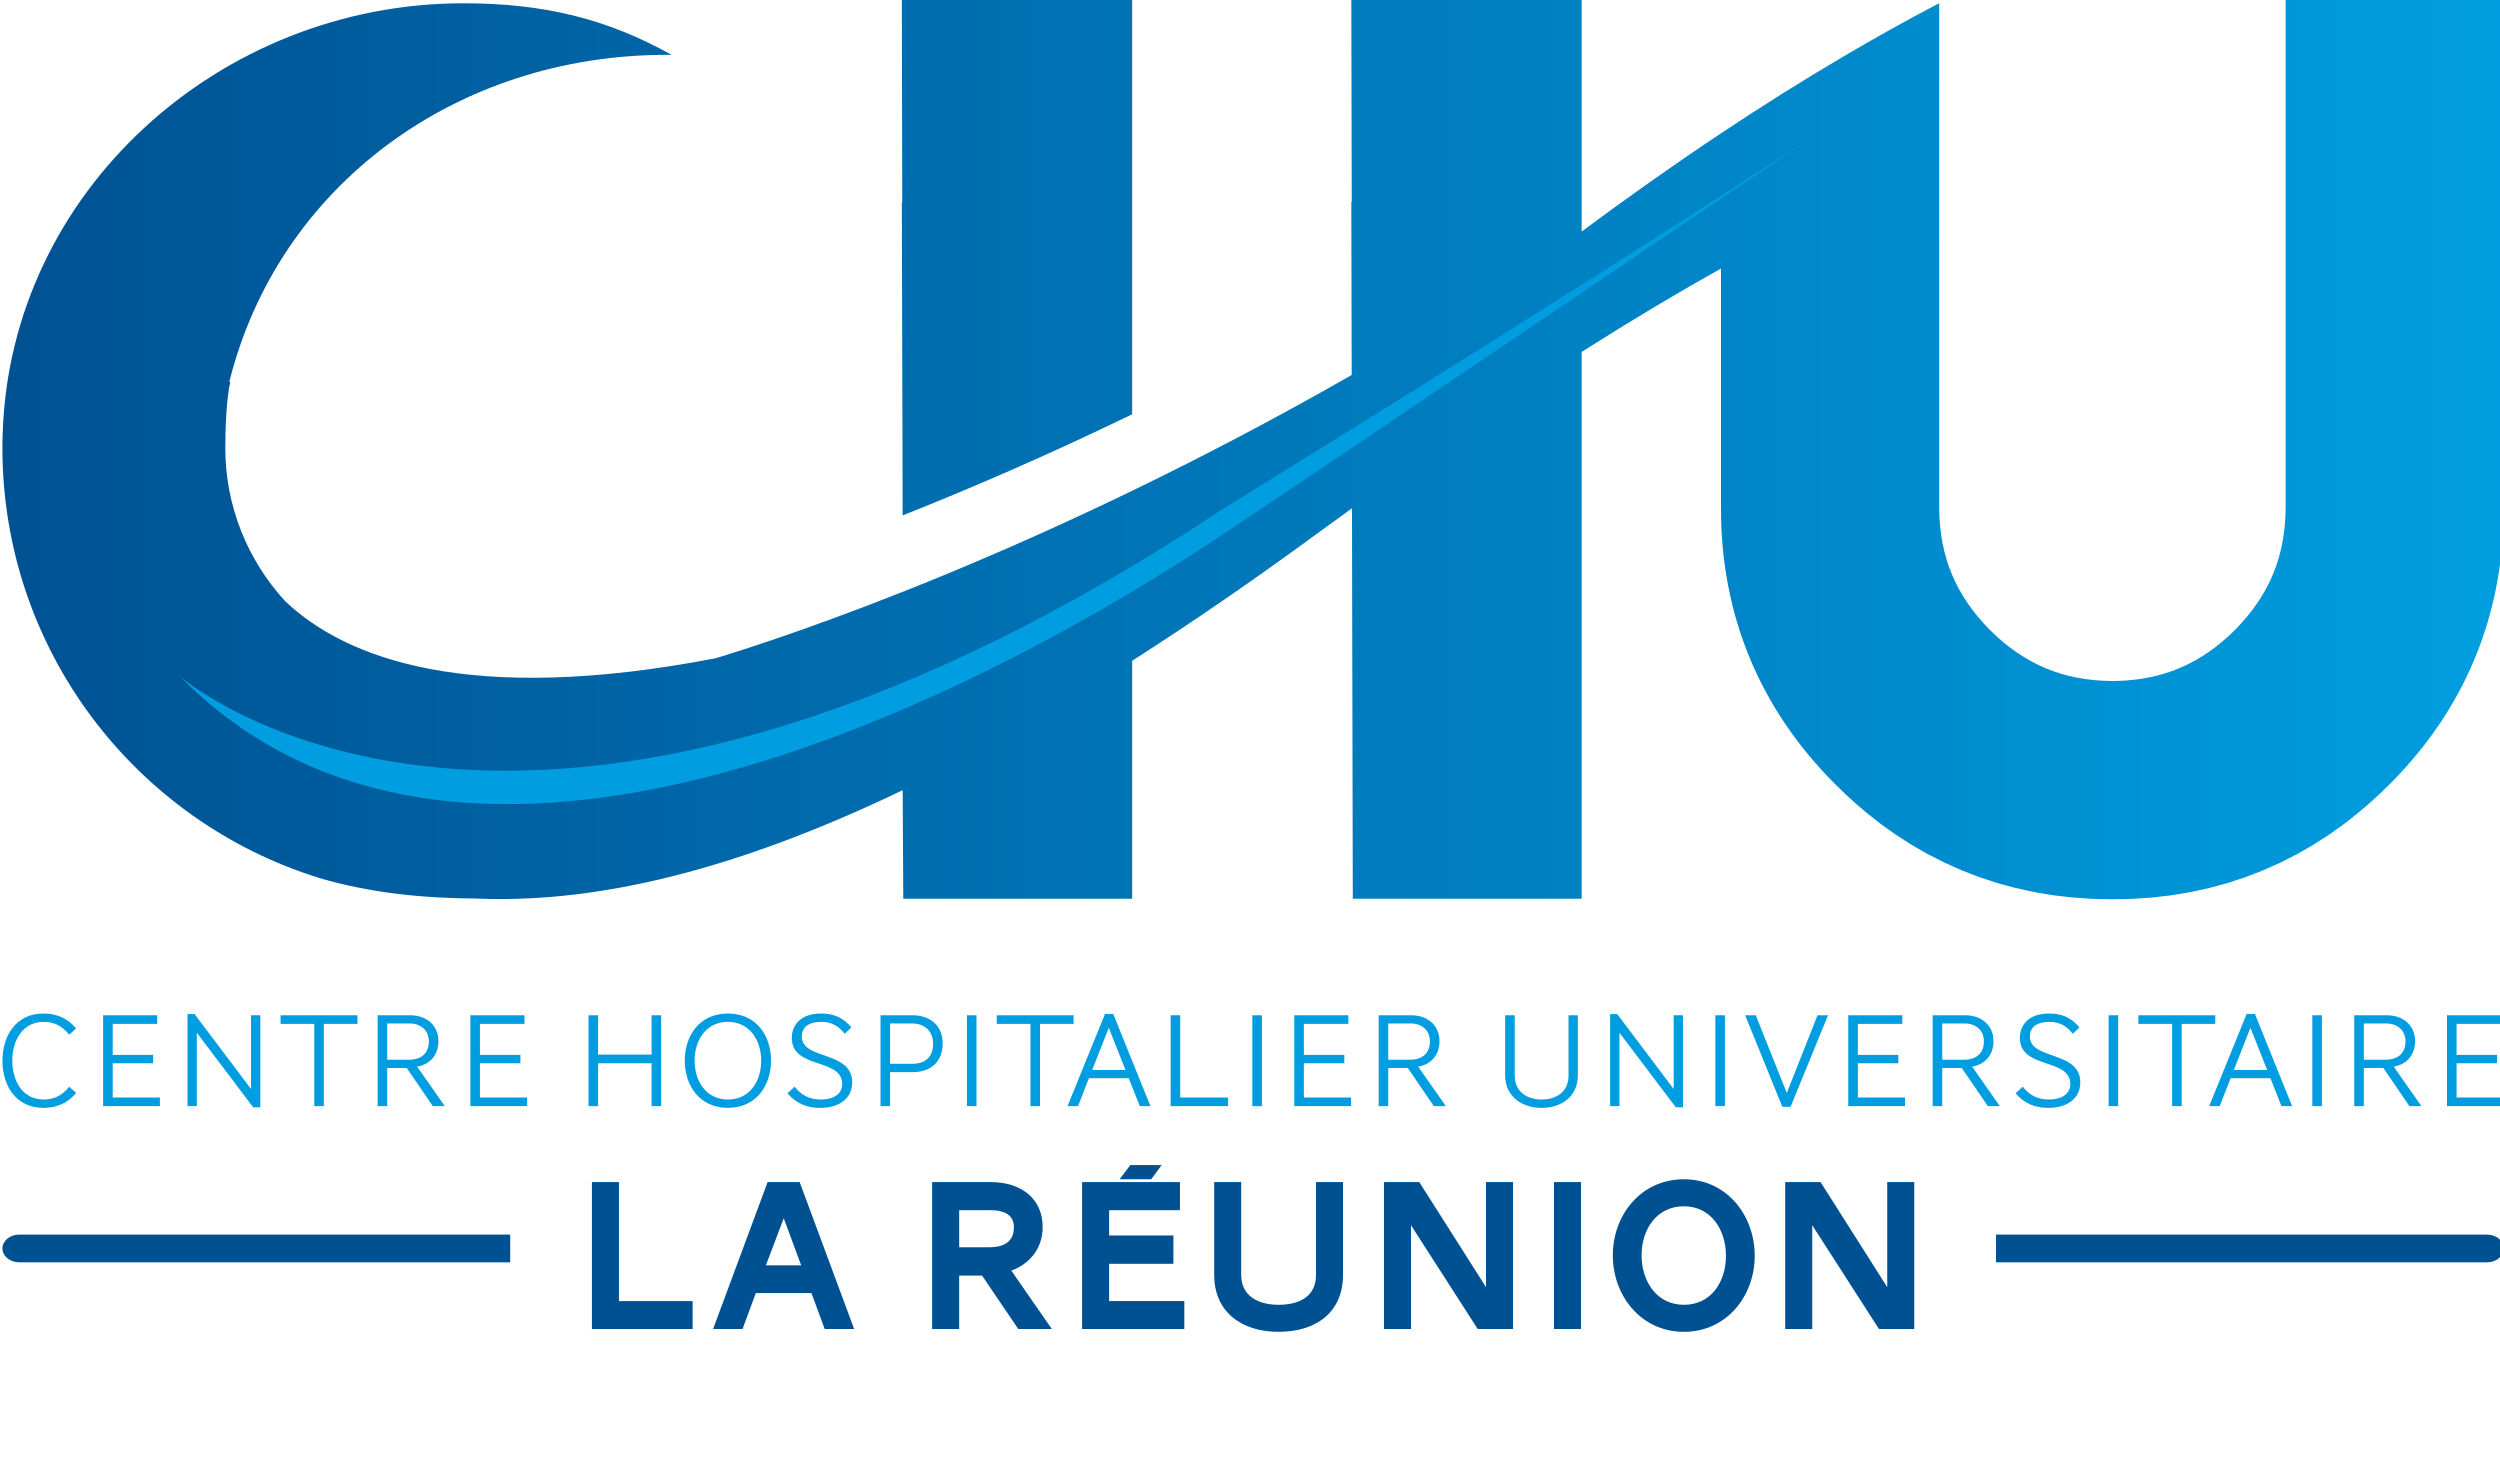 <?xml version="1.0" encoding="UTF-8" standalone="no"?>
<!-- Created with Inkscape (http://www.inkscape.org/) -->

<svg
   xmlns:dc="http://purl.org/dc/elements/1.1/"
   xmlns:cc="http://creativecommons.org/ns#"
   xmlns:rdf="http://www.w3.org/1999/02/22-rdf-syntax-ns#"
   xmlns:svg="http://www.w3.org/2000/svg"
   xmlns="http://www.w3.org/2000/svg"
   xmlns:xlink="http://www.w3.org/1999/xlink"
   xmlns:sodipodi="http://sodipodi.sourceforge.net/DTD/sodipodi-0.dtd"
   xmlns:inkscape="http://www.inkscape.org/namespaces/inkscape"
   width="53.705mm"
   height="31.497mm"
   viewBox="0 0 53.705 31.497"
   version="1.1"
   id="svg1001"
   inkscape:version="0.92.1 r15371"
   sodipodi:docname="Centre hospitalier universitaire de La Réunion_.svg">
  <defs
     id="defs995">
    <pattern
       inkscape:collect="always"
       xlink:href="#Strips1_1"
       id="pattern6070"
       patternTransform="matrix(10,0,0,10,61.539,0)" />
    <pattern
       inkscape:stockid="Stripes 1:1"
       id="Strips1_1"
       patternTransform="translate(0,0) scale(10,10)"
       height="1"
       width="2"
       patternUnits="userSpaceOnUse"
       inkscape:collect="always">
      <rect
         id="rect5352"
         height="2"
         width="1"
         y="-0.5"
         x="0"
         style="fill:black;stroke:none" />
    </pattern>
    <clipPath
       id="clipPath392"
       clipPathUnits="userSpaceOnUse">
      <path
         inkscape:connector-curvature="0"
         id="path390"
         d="M 221.52,38.808 H 373.756 V 120 H 221.52 Z" />
    </clipPath>
    <linearGradient
       id="linearGradient382"
       spreadMethod="pad"
       gradientTransform="matrix(152.522,0,0,-152.522,221.338,92.598)"
       gradientUnits="userSpaceOnUse"
       y2="0"
       x2="1"
       y1="0"
       x1="0">
      <stop
         id="stop378"
         offset="0"
         style="stop-opacity:1;stop-color:#005192" />
      <stop
         id="stop380"
         offset="1"
         style="stop-opacity:1;stop-color:#009ee0" />
    </linearGradient>
    <linearGradient
       id="linearGradient362"
       spreadMethod="pad"
       gradientTransform="matrix(152.522,0,0,-152.522,221.338,104.28)"
       gradientUnits="userSpaceOnUse"
       y2="0"
       x2="1"
       y1="0"
       x1="0">
      <stop
         id="stop356"
         offset="0"
         style="stop-opacity:1;stop-color:#005192" />
      <stop
         id="stop358"
         offset="0.005"
         style="stop-opacity:1;stop-color:#005192" />
      <stop
         id="stop360"
         offset="1"
         style="stop-opacity:1;stop-color:#009ee0" />
    </linearGradient>
    <clipPath
       id="clipPath108"
       clipPathUnits="userSpaceOnUse">
      <path
         inkscape:connector-curvature="0"
         id="path106"
         d="M 221.52,38.808 H 373.756 V 120 H 221.52 Z" />
    </clipPath>
  </defs>
  <sodipodi:namedview
     id="base"
     pagecolor="#ffffff"
     bordercolor="#666666"
     borderopacity="1.0"
     inkscape:pageopacity="0.0"
     inkscape:pageshadow="2"
     inkscape:zoom="3.959798"
     inkscape:cx="107.7614"
     inkscape:cy="33.454679"
     inkscape:document-units="mm"
     inkscape:current-layer="layer1"
     showgrid="false"
     fit-margin-top="0"
     fit-margin-left="0"
     fit-margin-right="0"
     fit-margin-bottom="0"
     inkscape:window-width="1920"
     inkscape:window-height="1017"
     inkscape:window-x="-8"
     inkscape:window-y="-8"
     inkscape:window-maximized="1"
     inkscape:pagecheckerboard="true" />
  <g
     inkscape:label="Layer 1"
     inkscape:groupmode="layer"
     id="layer1"
     transform="translate(551.484,128.475)">
    <g
       transform="matrix(0.353,0,0,-0.353,-629.631,-86.142)"
       id="g102">
      <g
         clip-path="url(#clipPath108)"
         id="g104">
        <g
           transform="matrix(0.358,0,0,-0.358,298.461,794.979)"
           id="g110">
          <g
             transform="translate(-207.931,2057.913)"
             id="g112">
            <path
               inkscape:connector-curvature="0"
               id="path114"
               style="fill:#009ee0;fill-opacity:1;fill-rule:nonzero;stroke:none"
               d="M 0,0 C 2.498,0 4.262,0.986 5.568,2.545 L 4.377,3.598 C 3.162,2.063 1.74,1.42 0.045,1.42 c -3.69,0 -5.34,3.324 -5.34,6.601 0,3.278 1.65,6.6 5.34,6.6 1.695,0 3.117,-0.641 4.332,-2.176 l 1.191,1.053 C 4.262,15.057 2.498,16.043 0,16.043 c -4.768,0 -6.968,-3.92 -6.968,-7.998 C -6.968,3.92 -4.768,0 0,0" />
          </g>
        </g>
        <g
           transform="matrix(0.358,0,0,-0.358,298.461,794.979)"
           id="g116">
          <g
             transform="translate(-197.779,2073.657)"
             id="g118">
            <path
               inkscape:connector-curvature="0"
               id="path120"
               style="fill:#009ee0;fill-opacity:1;fill-rule:nonzero;stroke:none"
               d="m 0,0 v -15.445 h 9.189 v 1.465 H 1.627 v 5.271 h 6.875 v 1.422 H 1.627 v 5.82 H 9.648 V 0 Z" />
          </g>
        </g>
        <g
           transform="matrix(0.358,0,0,-0.358,298.461,794.979)"
           id="g122">
          <g
             transform="translate(-172.271,2073.864)"
             id="g124">
            <path
               inkscape:connector-curvature="0"
               id="path126"
               style="fill:#009ee0;fill-opacity:1;fill-rule:nonzero;stroke:none"
               d="m 0,0 -9.58,-12.674 v 12.467 h -1.582 v -15.652 h 1.191 l 9.604,12.742 v -12.535 h 1.58 L 1.213,0 Z" />
          </g>
        </g>
        <g
           transform="matrix(0.358,0,0,-0.358,298.461,794.979)"
           id="g128">
          <g
             transform="translate(-160.263,2059.677)"
             id="g130">
            <path
               inkscape:connector-curvature="0"
               id="path132"
               style="fill:#009ee0;fill-opacity:1;fill-rule:nonzero;stroke:none"
               d="M 0,0 V 13.98 H -1.627 V 0 H -7.355 V -1.465 H 5.707 V 0 Z" />
          </g>
        </g>
        <g
           transform="matrix(0.358,0,0,-0.358,298.461,794.979)"
           id="g134">
          <g
             transform="translate(-145.64,2059.608)"
             id="g136">
            <path
               inkscape:connector-curvature="0"
               id="path138"
               style="fill:#009ee0;fill-opacity:1;fill-rule:nonzero;stroke:none"
               d="m 0,0 h -3.852 v 6.166 h 3.69 C 1.787,6.166 3.23,5.18 3.23,3.025 3.23,1.146 1.811,0 0,0 M 3.895,14.049 -0.527,7.564 h -3.325 v 6.485 H -5.479 V -1.396 h 5.547 c 2.635,0 4.789,1.603 4.789,4.398 0,2.568 -1.65,4.012 -3.621,4.332 l 4.7,6.715 z" />
          </g>
        </g>
        <g
           transform="matrix(0.358,0,0,-0.358,298.461,794.979)"
           id="g140">
          <g
             transform="translate(-135.351,2073.657)"
             id="g142">
            <path
               inkscape:connector-curvature="0"
               id="path144"
               style="fill:#009ee0;fill-opacity:1;fill-rule:nonzero;stroke:none"
               d="m 0,0 v -15.445 h 9.189 v 1.465 H 1.627 v 5.271 h 6.875 v 1.422 H 1.627 v 5.82 H 9.648 V 0 Z" />
          </g>
        </g>
        <g
           transform="matrix(0.358,0,0,-0.358,298.461,794.979)"
           id="g146">
          <g
             transform="translate(-104.548,2073.657)"
             id="g148">
            <path
               inkscape:connector-curvature="0"
               id="path150"
               style="fill:#009ee0;fill-opacity:1;fill-rule:nonzero;stroke:none"
               d="M 0,0 V -7.287 H -9.1 V 0 h -1.627 V -15.445 H -9.1 v 6.691 H 0 v -6.691 H 1.627 V 0 Z" />
          </g>
        </g>
        <g
           transform="matrix(0.358,0,0,-0.358,298.461,794.979)"
           id="g152">
          <g
             transform="translate(-91.578,2059.333)"
             id="g154">
            <path
               inkscape:connector-curvature="0"
               id="path156"
               style="fill:#009ee0;fill-opacity:1;fill-rule:nonzero;stroke:none"
               d="m 0,0 c -3.734,0 -5.66,3.141 -5.66,6.602 0,3.414 1.926,6.599 5.66,6.599 3.736,0 5.66,-3.138 5.66,-6.599 C 5.66,3.188 3.736,0 0,0 m 0,14.623 c -4.859,0 -7.334,-3.85 -7.334,-8.045 0,-4.193 2.475,-7.998 7.334,-7.998 4.859,0 7.334,3.805 7.334,7.998 0,4.195 -2.475,8.045 -7.334,8.045" />
          </g>
        </g>
        <g
           transform="matrix(0.358,0,0,-0.358,298.461,794.979)"
           id="g158">
          <g
             transform="translate(-75.695,2059.333)"
             id="g160">
            <path
               inkscape:connector-curvature="0"
               id="path162"
               style="fill:#009ee0;fill-opacity:1;fill-rule:nonzero;stroke:none"
               d="m 0,0 c -2.293,0 -3.324,1.033 -3.324,2.477 0,4.08 8.572,2.359 8.572,7.814 0,2.818 -2.338,4.332 -5.432,4.332 -2.246,0 -4.056,-0.711 -5.568,-2.477 l 1.215,-1.121 c 1.055,1.352 2.428,2.176 4.398,2.176 2.385,0 3.692,-1.055 3.692,-2.611 0,-4.516 -8.573,-2.477 -8.573,-7.861 0,-2.133 1.444,-4.149 4.975,-4.149 2.131,0 3.711,0.664 5.156,2.359 L 3.965,2.02 C 2.979,0.711 1.695,0 0,0" />
          </g>
        </g>
        <g
           transform="matrix(0.358,0,0,-0.358,298.461,794.979)"
           id="g164">
          <g
             transform="translate(-60.248,2059.608)"
             id="g166">
            <path
               inkscape:connector-curvature="0"
               id="path168"
               style="fill:#009ee0;fill-opacity:1;fill-rule:nonzero;stroke:none"
               d="m 0,0 h -3.76 v 6.854 h 3.737 C 2.338,6.854 3.551,5.615 3.551,3.416 3.551,1.377 2.154,0 0,0 M 0.045,8.273 H -3.76 v 5.776 H -5.387 V -1.396 h 5.455 c 3.049,0 5.112,1.832 5.112,4.765 0,3.049 -1.903,4.904 -5.135,4.904" />
          </g>
        </g>
        <g
           transform="matrix(0.358,0,0,-0.358,298.461,794.979)"
           id="g170">
          <path
             inkscape:connector-curvature="0"
             id="path172"
             style="fill:#009ee0;fill-opacity:1;fill-rule:nonzero;stroke:none"
             d="m -50.943,2058.212 h 1.627 v 15.445 h -1.627 z" />
        </g>
        <g
           transform="matrix(0.358,0,0,-0.358,298.461,794.979)"
           id="g174">
          <g
             transform="translate(-38.521,2059.677)"
             id="g176">
            <path
               inkscape:connector-curvature="0"
               id="path178"
               style="fill:#009ee0;fill-opacity:1;fill-rule:nonzero;stroke:none"
               d="M 0,0 V 13.98 H -1.629 V 0 H -7.357 V -1.465 H 5.705 V 0 Z" />
          </g>
        </g>
        <g
           transform="matrix(0.358,0,0,-0.358,298.461,794.979)"
           id="g180">
          <g
             transform="translate(-26.833,2060.343)"
             id="g182">
            <path
               inkscape:connector-curvature="0"
               id="path184"
               style="fill:#009ee0;fill-opacity:1;fill-rule:nonzero;stroke:none"
               d="m 0,0 -2.818,7.172 h 5.66 z M 5.271,13.314 3.393,8.57 h -6.762 l -1.858,4.744 h -1.787 l 6.373,-15.675 h 1.397 l 6.326,15.675 z" />
          </g>
        </g>
        <g
           transform="matrix(0.358,0,0,-0.358,298.461,794.979)"
           id="g186">
          <g
             transform="translate(-16.314,2073.657)"
             id="g188">
            <path
               inkscape:connector-curvature="0"
               id="path190"
               style="fill:#009ee0;fill-opacity:1;fill-rule:nonzero;stroke:none"
               d="M 0,0 V -15.445 H 1.627 V -1.467 H 9.762 V 0 Z" />
          </g>
        </g>
        <g
           transform="matrix(0.358,0,0,-0.358,298.461,794.979)"
           id="g192">
          <path
             inkscape:connector-curvature="0"
             id="path194"
             style="fill:#009ee0;fill-opacity:1;fill-rule:nonzero;stroke:none"
             d="M -2.428,2058.212 H -0.8 v 15.445 h -1.628 z" />
        </g>
        <g
           transform="matrix(0.358,0,0,-0.358,298.461,794.979)"
           id="g196">
          <g
             transform="translate(4.703,2073.657)"
             id="g198">
            <path
               inkscape:connector-curvature="0"
               id="path200"
               style="fill:#009ee0;fill-opacity:1;fill-rule:nonzero;stroke:none"
               d="m 0,0 v -15.445 h 9.189 v 1.465 H 1.627 v 5.271 h 6.875 v 1.422 H 1.627 v 5.82 H 9.648 V 0 Z" />
          </g>
        </g>
        <g
           transform="matrix(0.358,0,0,-0.358,298.461,794.979)"
           id="g202">
          <g
             transform="translate(24.525,2059.608)"
             id="g204">
            <path
               inkscape:connector-curvature="0"
               id="path206"
               style="fill:#009ee0;fill-opacity:1;fill-rule:nonzero;stroke:none"
               d="m 0,0 h -3.85 v 6.166 h 3.69 C 1.789,6.166 3.232,5.18 3.232,3.025 3.232,1.146 1.811,0 0,0 M 3.896,14.049 -0.527,7.564 H -3.85 v 6.485 H -5.477 V -1.396 h 5.545 c 2.637,0 4.791,1.603 4.791,4.398 0,2.568 -1.65,4.012 -3.621,4.332 l 4.698,6.715 z" />
          </g>
        </g>
        <g
           transform="matrix(0.358,0,0,-0.358,298.461,794.979)"
           id="g208">
          <g
             transform="translate(40.544,2068.456)"
             id="g210">
            <path
               inkscape:connector-curvature="0"
               id="path212"
               style="fill:#009ee0;fill-opacity:1;fill-rule:nonzero;stroke:none"
               d="M 0,0 V -10.244 H 1.629 V 0.021 c 0,2.729 2.107,4.057 4.537,4.057 2.635,0 4.607,-1.375 4.607,-4.033 v -10.289 h 1.581 V 0 c 0,3.482 -2.659,5.5 -6.188,5.5 C 2.752,5.5 0,3.459 0,0" />
          </g>
        </g>
        <g
           transform="matrix(0.358,0,0,-0.358,298.461,794.979)"
           id="g214">
          <g
             transform="translate(69.56,2073.864)"
             id="g216">
            <path
               inkscape:connector-curvature="0"
               id="path218"
               style="fill:#009ee0;fill-opacity:1;fill-rule:nonzero;stroke:none"
               d="m 0,0 -9.58,-12.674 v 12.467 h -1.582 v -15.652 h 1.193 l 9.602,12.742 v -12.535 h 1.58 L 1.213,0 Z" />
          </g>
        </g>
        <g
           transform="matrix(0.358,0,0,-0.358,298.461,794.979)"
           id="g220">
          <path
             inkscape:connector-curvature="0"
             id="path222"
             style="fill:#009ee0;fill-opacity:1;fill-rule:nonzero;stroke:none"
             d="m 76.275,2058.212 h 1.627 v 15.445 h -1.627 z" />
        </g>
        <g
           transform="matrix(0.358,0,0,-0.358,298.461,794.979)"
           id="g224">
          <g
             transform="translate(88.419,2071.411)"
             id="g226">
            <path
               inkscape:connector-curvature="0"
               id="path228"
               style="fill:#009ee0;fill-opacity:1;fill-rule:nonzero;stroke:none"
               d="M 0,0 5.227,-13.199 H 7.014 L 0.643,2.361 h -1.399 l -6.324,-15.56 h 1.81 z" />
          </g>
        </g>
        <g
           transform="matrix(0.358,0,0,-0.358,298.461,794.979)"
           id="g230">
          <g
             transform="translate(98.871,2073.657)"
             id="g232">
            <path
               inkscape:connector-curvature="0"
               id="path234"
               style="fill:#009ee0;fill-opacity:1;fill-rule:nonzero;stroke:none"
               d="m 0,0 v -15.445 h 9.191 v 1.465 H 1.629 v 5.271 h 6.875 v 1.422 H 1.629 v 5.82 H 9.648 V 0 Z" />
          </g>
        </g>
        <g
           transform="matrix(0.358,0,0,-0.358,298.461,794.979)"
           id="g236">
          <g
             transform="translate(118.695,2059.608)"
             id="g238">
            <path
               inkscape:connector-curvature="0"
               id="path240"
               style="fill:#009ee0;fill-opacity:1;fill-rule:nonzero;stroke:none"
               d="m 0,0 h -3.85 v 6.166 h 3.69 C 1.789,6.166 3.232,5.18 3.232,3.025 3.232,1.146 1.811,0 0,0 M 3.896,14.049 -0.525,7.564 H -3.85 v 6.485 H -5.477 V -1.396 h 5.545 c 2.637,0 4.791,1.603 4.791,4.398 0,2.568 -1.65,4.012 -3.621,4.332 l 4.698,6.715 z" />
          </g>
        </g>
        <g
           transform="matrix(0.358,0,0,-0.358,298.461,794.979)"
           id="g242">
          <g
             transform="translate(133.066,2059.333)"
             id="g244">
            <path
               inkscape:connector-curvature="0"
               id="path246"
               style="fill:#009ee0;fill-opacity:1;fill-rule:nonzero;stroke:none"
               d="m 0,0 c -2.293,0 -3.324,1.033 -3.324,2.477 0,4.08 8.572,2.359 8.572,7.814 0,2.818 -2.338,4.332 -5.432,4.332 -2.246,0 -4.056,-0.711 -5.568,-2.477 l 1.213,-1.121 c 1.055,1.352 2.43,2.176 4.4,2.176 2.385,0 3.69,-1.055 3.69,-2.611 0,-4.516 -8.571,-2.477 -8.571,-7.861 0,-2.133 1.444,-4.149 4.973,-4.149 2.133,0 3.713,0.664 5.156,2.359 L 3.965,2.02 C 2.979,0.711 1.695,0 0,0" />
          </g>
        </g>
        <g
           transform="matrix(0.358,0,0,-0.358,298.461,794.979)"
           id="g248">
          <path
             inkscape:connector-curvature="0"
             id="path250"
             style="fill:#009ee0;fill-opacity:1;fill-rule:nonzero;stroke:none"
             d="m 143.126,2058.212 h 1.627 v 15.445 h -1.627 z" />
        </g>
        <g
           transform="matrix(0.358,0,0,-0.358,298.461,794.979)"
           id="g252">
          <g
             transform="translate(155.548,2059.677)"
             id="g254">
            <path
               inkscape:connector-curvature="0"
               id="path256"
               style="fill:#009ee0;fill-opacity:1;fill-rule:nonzero;stroke:none"
               d="M 0,0 V 13.98 H -1.629 V 0 H -7.357 V -1.465 H 5.705 V 0 Z" />
          </g>
        </g>
        <g
           transform="matrix(0.358,0,0,-0.358,298.461,794.979)"
           id="g258">
          <g
             transform="translate(167.236,2060.343)"
             id="g260">
            <path
               inkscape:connector-curvature="0"
               id="path262"
               style="fill:#009ee0;fill-opacity:1;fill-rule:nonzero;stroke:none"
               d="m 0,0 -2.818,7.172 h 5.66 z M 5.271,13.314 3.393,8.57 h -6.762 l -1.856,4.744 h -1.787 l 6.369,-15.675 h 1.399 l 6.326,15.675 z" />
          </g>
        </g>
        <g
           transform="matrix(0.358,0,0,-0.358,298.461,794.979)"
           id="g264">
          <path
             inkscape:connector-curvature="0"
             id="path266"
             style="fill:#009ee0;fill-opacity:1;fill-rule:nonzero;stroke:none"
             d="m 177.755,2058.212 h 1.627 v 15.445 h -1.627 z" />
        </g>
        <g
           transform="matrix(0.358,0,0,-0.358,298.461,794.979)"
           id="g268">
          <g
             transform="translate(190.359,2059.608)"
             id="g270">
            <path
               inkscape:connector-curvature="0"
               id="path272"
               style="fill:#009ee0;fill-opacity:1;fill-rule:nonzero;stroke:none"
               d="m 0,0 h -3.85 v 6.166 h 3.69 C 1.789,6.166 3.232,5.18 3.232,3.025 3.232,1.146 1.811,0 0,0 M 3.896,14.049 -0.527,7.564 H -3.85 v 6.485 H -5.477 V -1.396 h 5.545 c 2.637,0 4.791,1.603 4.791,4.398 0,2.568 -1.65,4.012 -3.621,4.332 l 4.698,6.715 z" />
          </g>
        </g>
        <g
           transform="matrix(0.358,0,0,-0.358,298.461,794.979)"
           id="g274">
          <g
             transform="translate(200.65,2073.657)"
             id="g276">
            <path
               inkscape:connector-curvature="0"
               id="path278"
               style="fill:#009ee0;fill-opacity:1;fill-rule:nonzero;stroke:none"
               d="m 0,0 v -15.445 h 9.189 v 1.465 H 1.627 v 5.271 h 6.875 v 1.422 H 1.627 v 5.82 H 9.648 V 0 Z" />
          </g>
        </g>
        <g
           transform="matrix(0.358,0,0,-0.358,298.461,794.979)"
           id="g280">
          <g
             transform="translate(-114.689,2111.543)"
             id="g282">
            <path
               inkscape:connector-curvature="0"
               id="path284"
               style="fill:#005192;fill-opacity:1;fill-rule:nonzero;stroke:none"
               d="M 0,0 V -24.975 H 4.594 V -4.744 H 17.117 V 0 Z" />
          </g>
        </g>
        <g
           transform="matrix(0.358,0,0,-0.358,298.461,794.979)"
           id="g286">
          <g
             transform="translate(-85.124,2100.723)"
             id="g288">
            <path
               inkscape:connector-curvature="0"
               id="path290"
               style="fill:#005192;fill-opacity:1;fill-rule:nonzero;stroke:none"
               d="M 0,0 H 6.004 L 3.039,-8.004 Z m 7.744,4.707 h -9.447 l -2.262,6.113 h -5.002 l 9.264,-24.974 h 5.447 l 9.264,24.974 h -5.004 z" />
          </g>
        </g>
        <g
           transform="matrix(0.358,0,0,-0.358,298.461,794.979)"
           id="g292">
          <g
             transform="translate(-46.964,2091.348)"
             id="g294">
            <path
               inkscape:connector-curvature="0"
               id="path296"
               style="fill:#005192;fill-opacity:1;fill-rule:nonzero;stroke:none"
               d="m 0,0 h -5.297 v 6.299 h 5.076 C 2.557,6.299 4.002,5.188 4.002,2.891 4.002,0.928 2.594,0 0,0 m 4.744,20.195 -6.15,-9.078 h -3.891 v 9.078 H -9.893 V -4.779 h 9.967 c 5.114,0 8.819,2.779 8.819,7.633 0,4.039 -2.666,6.484 -5.334,7.41 l 6.89,9.931 z" />
          </g>
        </g>
        <g
           transform="matrix(0.358,0,0,-0.358,298.461,794.979)"
           id="g298">
          <g
             transform="translate(-24.994,2086.088)"
             id="g300">
            <path
               inkscape:connector-curvature="0"
               id="path302"
               style="fill:#005192;fill-opacity:1;fill-rule:nonzero;stroke:none"
               d="M 0,0 1.814,-2.41 H 7.15 L 5.371,0 Z M -6.375,25.455 V 0.48 H 10.262 V 5.26 H -1.779 V 9.559 H 9.15 v 4.816 H -1.779 v 6.336 h 12.783 v 4.744 z" />
          </g>
        </g>
        <g
           transform="matrix(0.358,0,0,-0.358,298.461,794.979)"
           id="g304">
          <g
             transform="translate(-8.915,2102.354)"
             id="g306">
            <path
               inkscape:connector-curvature="0"
               id="path308"
               style="fill:#005192;fill-opacity:1;fill-rule:nonzero;stroke:none"
               d="m 0,0 v -15.785 h 4.594 v 15.82 c 0,3.447 2.78,5.041 6.339,5.041 3.779,0 6.373,-1.594 6.373,-5.041 v -15.82 h 4.593 V 0 c 0,6.336 -4.556,9.67 -10.966,9.67 C 4.668,9.67 0,6.299 0,0" />
          </g>
        </g>
        <g
           transform="matrix(0.358,0,0,-0.358,298.461,794.979)"
           id="g310">
          <g
             transform="translate(35.88,2111.543)"
             id="g312">
            <path
               inkscape:connector-curvature="0"
               id="path314"
               style="fill:#005192;fill-opacity:1;fill-rule:nonzero;stroke:none"
               d="M 0,0 -11.338,-17.639 V 0 h -4.596 v -24.975 h 6.002 l 11.338,17.86 v -17.86 H 6.002 V 0 Z" />
          </g>
        </g>
        <g
           transform="matrix(0.358,0,0,-0.358,298.461,794.979)"
           id="g316">
          <path
             inkscape:connector-curvature="0"
             id="path318"
             style="fill:#005192;fill-opacity:1;fill-rule:nonzero;stroke:none"
             d="m 48.845,2086.568 h 4.594 v 24.975 h -4.594 z" />
        </g>
        <g
           transform="matrix(0.358,0,0,-0.358,298.461,794.979)"
           id="g320">
          <g
             transform="translate(78.078,2099.094)"
             id="g322">
            <path
               inkscape:connector-curvature="0"
               id="path324"
               style="fill:#005192;fill-opacity:1;fill-rule:nonzero;stroke:none"
               d="m 0,0 c 0,-4.447 -2.557,-8.412 -7.15,-8.412 -4.594,0 -7.19,3.891 -7.19,8.336 0,4.447 2.596,8.412 7.19,8.412 C -2.52,8.336 0,4.445 0,0 m -19.23,-0.076 c 0,-6.854 4.779,-12.93 12.08,-12.93 7.298,0 12.041,6.151 12.041,13.006 0,6.854 -4.78,12.93 -12.041,12.93 -7.301,0 -12.08,-6.151 -12.08,-13.006" />
          </g>
        </g>
        <g
           transform="matrix(0.358,0,0,-0.358,298.461,794.979)"
           id="g326">
          <g
             transform="translate(104.088,2111.543)"
             id="g328">
            <path
               inkscape:connector-curvature="0"
               id="path330"
               style="fill:#005192;fill-opacity:1;fill-rule:nonzero;stroke:none"
               d="M 0,0 -11.34,-17.639 V 0 h -4.594 v -24.975 h 6.004 l 11.338,17.86 v -17.86 H 6.002 V 0 Z" />
          </g>
        </g>
        <g
           transform="matrix(0.358,0,0,-0.358,298.461,794.979)"
           id="g332">
          <g
             transform="translate(-131.417,2095.496)"
             id="g334">
            <path
               inkscape:connector-curvature="0"
               id="path336"
               style="fill:#005192;fill-opacity:1;fill-rule:nonzero;stroke:none"
               d="m 0,0 h -57.731 -22.915 c -1.56,0 -2.835,1.059 -2.835,2.355 0,1.295 1.275,2.356 2.835,2.356 H -57.731 0 2.834 V 0 Z" />
          </g>
        </g>
        <g
           transform="matrix(0.358,0,0,-0.358,298.461,794.979)"
           id="g338">
          <g
             transform="translate(126.816,2100.207)"
             id="g340">
            <path
               inkscape:connector-curvature="0"
               id="path342"
               style="fill:#005192;fill-opacity:1;fill-rule:nonzero;stroke:none"
               d="m 0,0 h 57.732 22.916 c 1.559,0 2.834,-1.061 2.834,-2.355 0,-1.297 -1.275,-2.356 -2.834,-2.356 H 57.732 0 -2.834 V 0 Z" />
          </g>
        </g>
      </g>
    </g>
    <g
       transform="matrix(0.353,0,0,-0.353,-629.631,-86.142)"
       id="g344">
      <g
         id="g346">
        <g
           id="g352">
          <g
             id="g354">
            <path
               inkscape:connector-curvature="0"
               id="path364"
               style="fill:url(#linearGradient362);stroke:none"
               d="m 276.262,120 0.025,-12.364 h -0.025 l 0.049,-19.077 c 3.961,1.57 8.696,3.6 13.967,6.153 v 0 1.17 11.754 V 120 Z" />
          </g>
        </g>
      </g>
    </g>
    <g
       transform="matrix(0.353,0,0,-0.353,-629.631,-86.142)"
       id="g366">
      <g
         id="g368">
        <g
           id="g374">
          <g
             id="g376">
            <path
               inkscape:connector-curvature="0"
               id="path384"
               style="fill:url(#linearGradient382);stroke:none"
               d="m 360.473,120 v -14.561 -0.006 -16.406 c -0.016,-2.964 -0.996,-5.328 -3.094,-7.451 v 0 c -0.264,-0.262 -0.534,-0.507 -0.808,-0.734 v 0 c -0.273,-0.228 -0.551,-0.439 -0.833,-0.632 v 0 c -1.7,-1.162 -3.583,-1.717 -5.805,-1.729 v 0 c -2.963,0.017 -5.327,0.996 -7.448,3.096 v 0 c -2.098,2.123 -3.078,4.486 -3.094,7.451 v 0 16.405 c 0,0.003 -0.001,0.006 -0.001,0.009 v 0 4.341 l 0.001,9.946 c -1.971,-1.028 -3.92,-2.119 -5.834,-3.247 v 0 c -2.558,-1.505 -5.054,-3.078 -7.446,-4.671 v 0 c -3.01,-2.003 -5.861,-4.031 -8.479,-5.979 v 0 1.804 V 120 h -14.017 l 0.026,-12.364 h -0.026 l 0.023,-10.532 c -18.95,-10.844 -34.397,-15.93 -38.7,-17.237 v 0 c -15.031,-2.903 -22.55,-0.013 -26.219,3.487 v 0 c -2.249,2.459 -3.629,5.728 -3.629,9.316 v 0 c 0,1.089 0.065,2.995 0.303,4.012 v 0 h -0.06 c 2.968,11.918 13.791,19.905 26.622,19.905 v 0 c 0.1,0 0.2,-0.005 0.3,-0.006 v 0 c -3.951,2.215 -7.826,3.143 -12.678,3.143 v 0 c -14.821,0 -27.558,-11.443 -28.034,-26.154 v 0 c -0.002,-0.073 -0.004,-0.148 -0.006,-0.223 v 0 c -0.005,-0.188 -0.016,-0.376 -0.016,-0.566 v 0 h 0.007 c 0,-0.037 -0.002,-0.074 -0.002,-0.111 v 0 c 0,-12.292 8.093,-22.692 19.238,-26.161 v 0 l -0.003,-0.004 c 3.201,-0.943 6.429,-1.246 9.633,-1.264 v 0 c 6.434,-0.264 14.717,1.21 25.918,6.597 v 0 l 0.037,-6.606 h 13.929 v 12.362 2.12 c 3.497,2.232 7.215,4.777 11.173,7.677 v 0 c 0.746,0.547 1.479,1.078 2.204,1.601 v 0 l 0.049,-23.76 h 13.928 v 12.362 20.915 c 3.099,1.965 5.92,3.646 8.479,5.074 v 0 -14.555 -0.001 c -0.018,-6.518 2.358,-12.256 6.975,-16.851 v 0 c 0.818,-0.822 1.673,-1.57 2.56,-2.249 v 0 c 0.045,-0.035 0.089,-0.072 0.135,-0.107 v 0 c 0.214,-0.161 0.433,-0.312 0.65,-0.466 v 0 c 0.102,-0.07 0.2,-0.146 0.3,-0.214 v 0 c 0.188,-0.128 0.381,-0.247 0.573,-0.367 v 0 c 0.134,-0.087 0.267,-0.178 0.403,-0.261 v 0 c 0.175,-0.106 0.353,-0.203 0.53,-0.304 v 0 c 0.157,-0.09 0.311,-0.183 0.469,-0.269 v 0 c 0.172,-0.092 0.346,-0.176 0.519,-0.263 v 0 c 0.168,-0.086 0.333,-0.176 0.503,-0.256 v 0 c 0.172,-0.082 0.348,-0.155 0.521,-0.232 v 0 c 0.175,-0.079 0.348,-0.161 0.525,-0.234 v 0 c 0.174,-0.072 0.352,-0.136 0.527,-0.204 v 0 c 0.181,-0.069 0.359,-0.143 0.541,-0.208 v 0 c 0.178,-0.063 0.359,-0.118 0.54,-0.177 v 0 c 0.183,-0.06 0.364,-0.124 0.549,-0.18 v 0 c 0.183,-0.055 0.37,-0.1 0.554,-0.151 v 0 c 0.185,-0.05 0.369,-0.105 0.557,-0.15 v 0 c 0.187,-0.046 0.381,-0.085 0.571,-0.126 v 0 c 0.186,-0.041 0.371,-0.086 0.56,-0.122 v 0 c 0.192,-0.038 0.386,-0.066 0.581,-0.098 v 0 c 0.191,-0.032 0.38,-0.068 0.57,-0.095 v 0 c 0.197,-0.028 0.396,-0.047 0.593,-0.07 v 0 c 0.192,-0.023 0.385,-0.049 0.58,-0.067 v 0 c 0.201,-0.019 0.404,-0.03 0.607,-0.042 v 0 c 0.194,-0.014 0.388,-0.032 0.584,-0.041 v 0 c 0.204,-0.009 0.412,-0.01 0.618,-0.014 v 0 c 0.209,-0.004 0.416,-0.013 0.626,-0.013 v 0 h 10e-4 c 0.209,0 0.416,0.009 0.624,0.013 v 0 c 0.207,0.004 0.414,0.005 0.619,0.014 v 0 c 0.197,0.009 0.39,0.027 0.584,0.041 v 0 c 0.203,0.012 0.406,0.023 0.607,0.042 v 0 c 0.195,0.018 0.388,0.045 0.581,0.067 v 0 c 0.197,0.023 0.396,0.042 0.591,0.07 v 0 c 0.192,0.027 0.381,0.063 0.571,0.095 v 0 c 0.194,0.032 0.389,0.06 0.581,0.098 v 0 c 0.189,0.036 0.374,0.081 0.562,0.122 v 0 c 0.189,0.041 0.38,0.08 0.569,0.126 v 0 c 0.187,0.046 0.373,0.1 0.558,0.151 v 0 c 0.185,0.05 0.37,0.095 0.553,0.15 v 0 c 0.185,0.056 0.368,0.121 0.551,0.18 v 0 c 0.18,0.059 0.36,0.114 0.539,0.177 v 0 c 0.181,0.065 0.36,0.139 0.539,0.208 v 0 c 0.176,0.068 0.354,0.132 0.528,0.204 v 0 c 0.176,0.073 0.35,0.155 0.525,0.234 v 0 c 0.173,0.077 0.348,0.15 0.52,0.232 v 0 c 0.171,0.082 0.338,0.171 0.508,0.257 v 0 c 0.171,0.088 0.345,0.17 0.514,0.262 v 0 c 0.16,0.087 0.316,0.181 0.476,0.272 v 0 c 0.173,0.101 0.351,0.197 0.523,0.301 v 0 c 0.137,0.083 0.27,0.174 0.404,0.261 v 0 c 0.191,0.12 0.384,0.239 0.572,0.367 v 0 c 0.102,0.068 0.2,0.144 0.3,0.214 v 0 c 0.218,0.154 0.437,0.305 0.651,0.466 v 0 c 0.047,0.035 0.092,0.074 0.138,0.109 v 0 c 0.886,0.679 1.741,1.426 2.557,2.247 v 0 c 3.829,3.812 6.106,8.414 6.765,13.591 v 0 c 0.059,0.464 0.11,0.93 0.142,1.402 v 0 c 0.044,0.613 0.071,1.231 0.069,1.858 v 0 0.001 V 120 Z" />
          </g>
        </g>
      </g>
    </g>
    <g
       transform="matrix(0.353,0,0,-0.353,-629.631,-86.142)"
       id="g386">
      <g
         clip-path="url(#clipPath392)"
         id="g388">
        <g
           transform="matrix(0.358,0,0,-0.358,298.461,794.979)"
           id="g394">
          <g
             transform="translate(-184.825,2000.51)"
             id="g396">
            <path
               inkscape:connector-curvature="0"
               id="path398"
               style="fill:#009ee0;fill-opacity:1;fill-rule:nonzero;stroke:none"
               d="m 0,0 c 0,0 57.667,51 177.333,-28.334 0,0 55.334,-34 101.334,-64 0,0 -77.334,52.334 -101.334,68.334 -24,16 -124,78.334 -177.333,24" />
          </g>
        </g>
      </g>
    </g>
  </g>
</svg>
